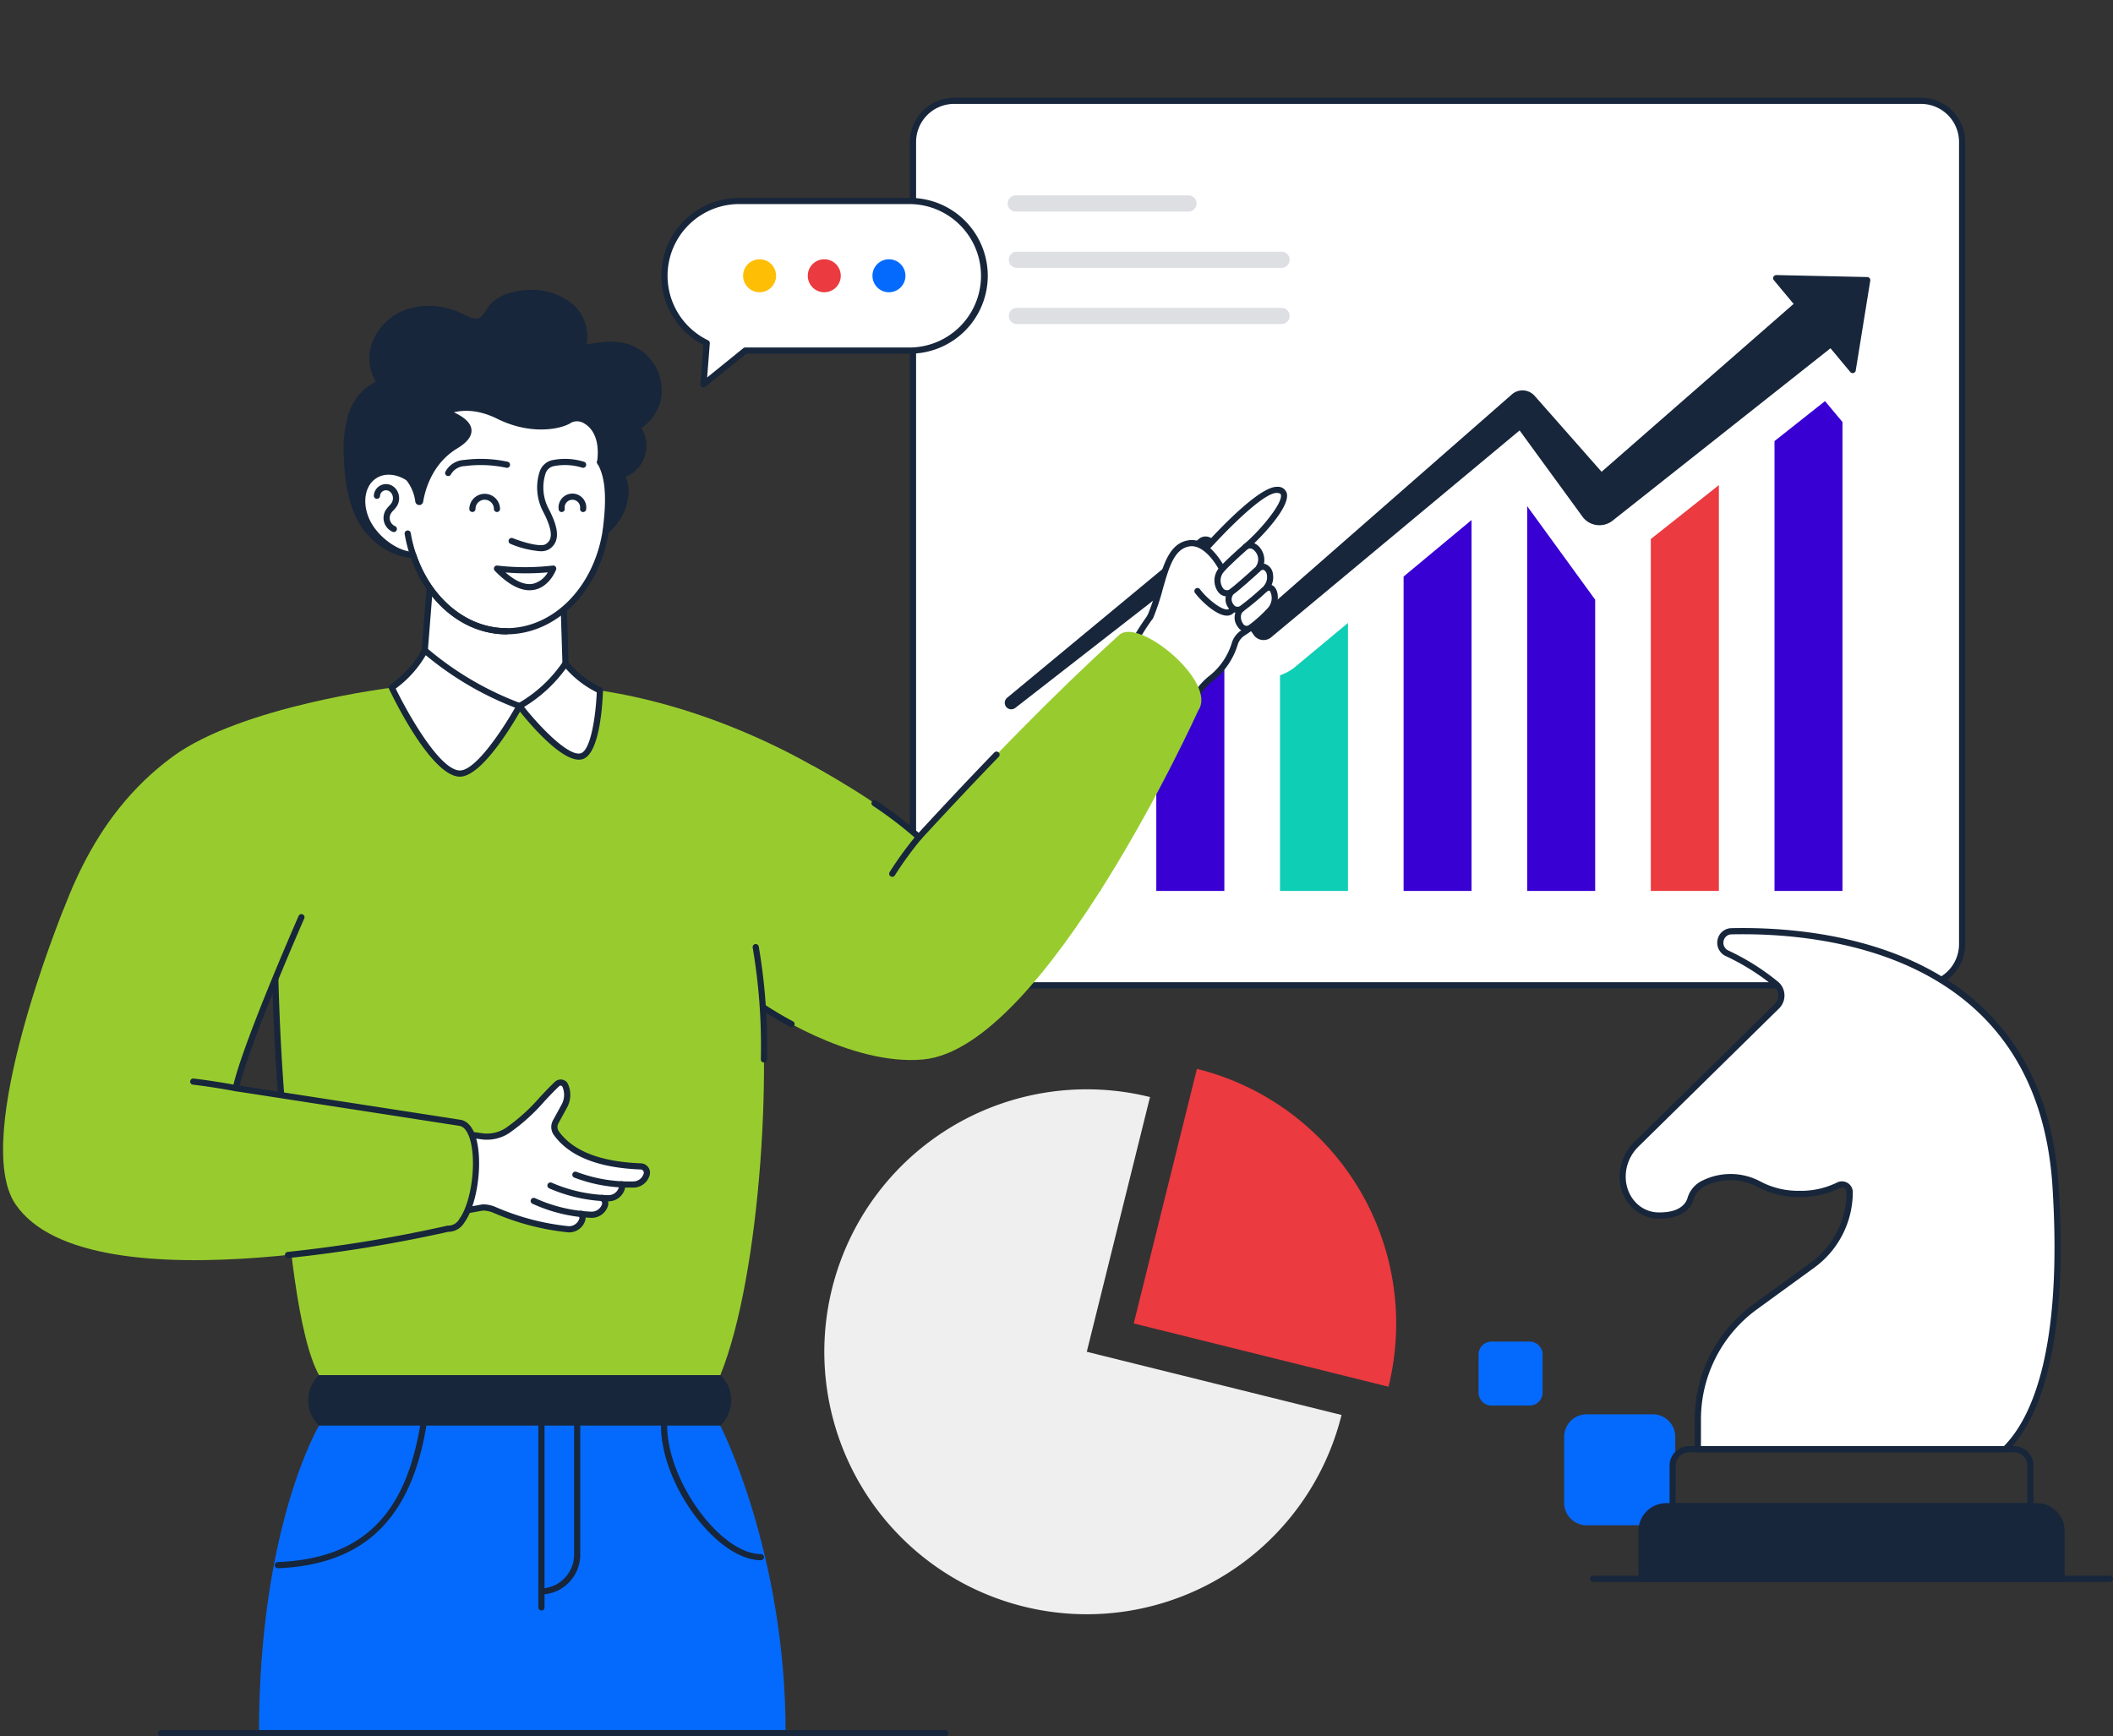 <svg id="Group_855" data-name="Group 855" xmlns="http://www.w3.org/2000/svg" xmlns:xlink="http://www.w3.org/1999/xlink" width="469.533" height="385.821" viewBox="0 0 469.533 385.821">
  <rect x="0" y="0" width="469.533" height="385.821" fill="#333333" stroke="none"/>
  <defs>
    <clipPath id="clip-path">
      <rect id="Rectangle_910" data-name="Rectangle 910" width="469.533" height="385.821" fill="none"/>
    </clipPath>
  </defs>
  <g id="Group_854" data-name="Group 854" clip-path="url(#clip-path)">
    <path id="Path_1973" data-name="Path 1973" d="M332.734,320.936h14.69a5,5,0,0,0,5-5V301.278a5,5,0,0,0-5-5h-14.69a5,5,0,0,0-5,5v14.661a5,5,0,0,0,5,5m-21.143-26.608h8.466a2.881,2.881,0,0,0,2.88-2.88V283a2.881,2.881,0,0,0-2.88-2.88h-8.466a2.881,2.881,0,0,0-2.88,2.88v8.452a2.881,2.881,0,0,0,2.88,2.88" transform="translate(19.842 18.004)" fill="#046afd"/>
    <path id="Path_1974" data-name="Path 1974" d="M423.754,208.465V30.191a9.143,9.143,0,0,0-9.143-9.143H199.768a9.143,9.143,0,0,0-9.143,9.143V208.463a9.143,9.143,0,0,0,9.143,9.143H414.611a9.14,9.14,0,0,0,9.143-9.141" transform="translate(12.252 1.353)" fill="#fff"/>
    <path id="Path_1975" data-name="Path 1975" d="M414.653,218.336H199.811a9.84,9.84,0,0,1-9.83-9.83V30.233a9.839,9.839,0,0,1,9.83-9.829H414.653a9.839,9.839,0,0,1,9.829,9.829V208.5a9.84,9.84,0,0,1-9.829,9.832M199.811,21.776a8.467,8.467,0,0,0-8.457,8.457V208.5a8.467,8.467,0,0,0,8.457,8.458H414.653a8.468,8.468,0,0,0,8.457-8.458V30.233a8.467,8.467,0,0,0-8.457-8.457Z" transform="translate(12.211 1.311)" fill="#17263b"/>
    <path id="Path_1976" data-name="Path 1976" d="M401.4,58.519,398.173,78.5,393.345,72.7l-48.72,38.544a4.043,4.043,0,0,1-5.881-.49c-.04-.061-10.277-14.084-14.47-19.841-11.031,9.2-55.74,46.418-55.76,46.44a2,2,0,0,1-2.789-.244l-.1-.143-11.7-16.829-42.309,32.934a.758.758,0,0,1-1.058-.2.778.778,0,0,1,.2-1.058l42.656-35.334a1.625,1.625,0,0,1,2.259.346c0,.04,8.588,11.578,11.885,16.058L322.89,84.426a2.907,2.907,0,0,1,4.112.285c.061.062,10.176,11.539,15.3,17.359L386,63.873l-4.828-5.795Z" transform="translate(13.525 3.733)" fill="#17263b"/>
    <path id="Path_1977" data-name="Path 1977" d="M211.232,153.925a1.456,1.456,0,0,1-1.194-.617,1.471,1.471,0,0,1,.365-2.017l42.613-35.3a2.279,2.279,0,0,1,1.742-.441,2.308,2.308,0,0,1,1.5.907.464.464,0,0,1,.033.047c.2.285,2.56,3.467,5.057,6.834,2.25,3.032,4.743,6.4,6.355,8.577l54.772-47.964a3.586,3.586,0,0,1,5.079.353c.01.005.628.7,13.389,15.182l1.461,1.66,42.674-37.308-4.4-5.28a.692.692,0,0,1-.092-.738.808.808,0,0,1,.632-.388l20.232.443a.684.684,0,0,1,.663.793l-3.231,19.98a.682.682,0,0,1-.5.552.666.666,0,0,1-.708-.222l-4.4-5.28-48.195,38.13A4.752,4.752,0,0,1,341.51,113a4.649,4.649,0,0,1-3.272-1.772c-.107-.152-2.072-2.845-4.605-6.32-3.093-4.24-7.034-9.642-9.443-12.95-7.323,6.106-26.521,22.089-40.214,33.492C275.5,132.5,269.13,137.8,269,137.92a2.688,2.688,0,0,1-3.754-.32l-.138-.189L253.81,121.169l-41.735,32.49a1.456,1.456,0,0,1-.843.266M254.4,116.892a.893.893,0,0,0-.539.178l-42.625,35.314.074.131,42.23-32.873a.67.67,0,0,1,.524-.138.68.68,0,0,1,.46.288l11.8,16.963a1.308,1.308,0,0,0,1.791.114l0,0s.589-.492,14.985-12.48c14.06-11.707,33.923-28.245,40.776-33.96a.686.686,0,0,1,.993.121c2.349,3.227,6.591,9.04,9.876,13.545,4.587,6.289,4.593,6.3,4.617,6.339a3.255,3.255,0,0,0,2.271,1.194,3.478,3.478,0,0,0,2.573-.855l48.75-38.57a.689.689,0,0,1,.954.1l3.863,4.639,2.863-17.716L382.7,58.835l3.863,4.638a.686.686,0,0,1-.075.956l-43.69,38.2a.684.684,0,0,1-.967-.063l-1.916-2.17c-5.242-5.95-13.167-14.946-13.378-15.172A2.217,2.217,0,0,0,325,84.438a2.186,2.186,0,0,0-1.623.545l-55.332,48.453a.726.726,0,0,1-.528.166.691.691,0,0,1-.477-.274c-1.567-2.126-4.327-5.849-6.8-9.174-3.58-4.825-4.706-6.342-5.062-6.9l-.026.021a.942.942,0,0,0-.616-.37.88.88,0,0,0-.143-.012" transform="translate(13.484 3.691)" fill="#17263b"/>
    <path id="Path_1978" data-name="Path 1978" d="M216.73,154.892l14.009-10.9v44.73H215.616V155.585a7.23,7.23,0,0,0,.95-.585Z" transform="translate(13.858 9.255)" fill="#0eceb5"/>
    <path id="Path_1979" data-name="Path 1979" d="M256.528,138.207l.019.016V189.7H241.424V135.352l8.5-6.619,6.2,8.923Z" transform="translate(15.517 8.274)" fill="#3900d4"/>
    <path id="Path_1980" data-name="Path 1980" d="M270.706,139.766l11.648-9.693v59.544h-15.1V141.706a10.823,10.823,0,0,0,3.456-1.939" transform="translate(17.177 8.36)" fill="#0eceb5"/>
    <path id="Path_1981" data-name="Path 1981" d="M293.058,121.141c5.266-4.371,10.607-8.815,15.1-12.564V191h-15.1Z" transform="translate(18.836 6.979)" fill="#3900d4"/>
    <path id="Path_1982" data-name="Path 1982" d="M333.973,126.466v64.718H318.866V105.69Z" transform="translate(20.494 6.793)" fill="#3900d4"/>
    <path id="Path_1983" data-name="Path 1983" d="M344.676,113.269,359.8,101.291v90.177H344.676Z" transform="translate(22.153 6.51)" fill="#eb3a40"/>
    <path id="Path_1984" data-name="Path 1984" d="M385.606,88.393V192.6H370.5V92.636l11.229-8.888Z" transform="translate(23.813 5.383)" fill="#3900d4"/>
    <path id="Path_1985" data-name="Path 1985" d="M273.033,67.58h0a1.8,1.8,0,0,1-1.8,1.8H212.318a1.8,1.8,0,0,1,0-3.592h58.919a1.8,1.8,0,0,1,1.8,1.8m0-12.493h0a1.8,1.8,0,0,1-1.8,1.8H212.318a1.8,1.8,0,0,1,0-3.592h58.919a1.8,1.8,0,0,1,1.8,1.8M252.368,42.593h0a1.8,1.8,0,0,1-1.8,1.8H212.318a1.8,1.8,0,1,1,0-3.591h38.254a1.8,1.8,0,0,1,1.8,1.8" transform="translate(13.531 2.622)" fill="#dedfe3"/>
    <path id="Path_1986" data-name="Path 1986" d="M155.938,298.345H66.754a7.769,7.769,0,0,1,0-11.231H155.94a7.771,7.771,0,0,1,0,11.231" transform="translate(4.136 18.454)" fill="#17263b"/>
    <path id="Path_1987" data-name="Path 1987" d="M171.1,366H54.074c0-45.978,13.339-68.336,13.339-68.336h89.17S171.1,325.85,171.1,366" transform="translate(3.475 19.132)" fill="#046afd"/>
    <path id="Path_1988" data-name="Path 1988" d="M165.388,327.771c-9.749,0-22.193-16.769-22.193-29.9a.686.686,0,1,1,1.372,0c0,12.266,11.871,28.532,20.825,28.532a.686.686,0,1,1,0,1.372M58.049,329.558a.687.687,0,0,1-.029-1.373c18.52-.754,28.292-10.14,31.67-30.431a.7.7,0,0,1,.79-.564.687.687,0,0,1,.564.789c-3.461,20.768-13.936,30.8-32.967,31.579h-.028m58.579,5.836a.685.685,0,0,1-.685-.685V295.262a.685.685,0,0,1,.685-.685h7.941a.685.685,0,0,1,.685.685v31.1a8.845,8.845,0,0,1-8.626,9.03m.686-39.443v38.038a7.521,7.521,0,0,0,6.568-7.623V295.951Z" transform="translate(3.687 18.933)" fill="#17263b"/>
    <path id="Path_1989" data-name="Path 1989" d="M113.09,336.573a.686.686,0,0,1-.686-.686v-3.561a.686.686,0,0,1,1.373,0v3.561a.686.686,0,0,1-.686.686" transform="translate(7.224 21.315)" fill="#17263b"/>
    <path id="Path_1990" data-name="Path 1990" d="M269.462,124.451c2.552-2.2.775-6.657-1.564-4.491,2.177-2.1-.3-6.467-2.6-5.04,3.629-2.979,11.923-12.374,6.968-12.622-5.4-.267-25.254,22.891-30.728,32.042a22.624,22.624,0,0,1-3.149,4.121l-25.215,26.05a28.538,28.538,0,0,1,2.03,9.325c.626,13.974-12.339,25.872-25.872,25.872a25.183,25.183,0,0,1-8.932-1.641l-1.009,2.737s14.763,8.921,24.159,8.921c18.872,0,43.494-47.292,50.061-60.628a15.317,15.317,0,0,1,4.277-5.126,15.376,15.376,0,0,0,4.973-7.532A4.47,4.47,0,0,1,264.824,134a29.63,29.63,0,0,0,5.766-4.854c2.126-2.193,1.075-6.546-1.128-4.695" transform="translate(11.53 6.575)" fill="#fff"/>
    <path id="Path_1991" data-name="Path 1991" d="M260.482,132.331a2.462,2.462,0,0,1-2-1.159,3.338,3.338,0,0,1,.49-4.617.686.686,0,0,1,.8,1.119c-.885.63-.659,2.007-.162,2.714a.962.962,0,0,0,1.442.372.685.685,0,1,1,.775,1.13,2.346,2.346,0,0,1-1.337.441" transform="translate(16.568 8.126)" fill="#17263b"/>
    <path id="Path_1992" data-name="Path 1992" d="M203.585,210.448c-9.477,0-23.9-8.649-24.512-9.018a.688.688,0,0,1-.205-.983c1.833-2.607,18.062-25.5,23.4-26.413a1.89,1.89,0,0,1,.794.012l34.866-36.025a22.083,22.083,0,0,0,3.058-4c5.334-8.921,25.119-32.377,31.234-32.377a1.028,1.028,0,0,1,.117,0,2.038,2.038,0,0,1,2.082,1.314c.878,2.66-4.254,8.389-7.2,11.222a3.3,3.3,0,0,1,1.329,1.065,4.39,4.39,0,0,1,.836,3.5,1.844,1.844,0,0,1,.365.08,2.631,2.631,0,0,1,1.608,2.107,4.337,4.337,0,0,1-.278,2.529,1.818,1.818,0,0,1,.646.447c1.1,1.186,1.028,4.068-.609,5.744l-.005,0a31.123,31.123,0,0,1-5.9,4.96,3.7,3.7,0,0,0-1.651,2.058,16.171,16.171,0,0,1-5.216,7.855,14.645,14.645,0,0,0-4.079,4.882c-7.046,14.316-31.537,61.026-50.68,61.026m-23.166-9.82c2.911,1.676,15.158,8.447,23.166,8.447,18.35,0,42.492-46.122,49.456-60.26a15.94,15.94,0,0,1,4.451-5.348,14.826,14.826,0,0,0,4.769-7.2,5.062,5.062,0,0,1,2.255-2.819,30.04,30.04,0,0,0,5.626-4.746,3.315,3.315,0,0,0,.583-3.854c-.082-.085-.26-.281-.794.168a.685.685,0,0,1-.884-1.046,2.918,2.918,0,0,0,.974-2.766,1.361,1.361,0,0,0-.693-1.07c-.3-.11-.675.14-.923.367a.685.685,0,0,1-.941-1,2.636,2.636,0,0,0,0-3.421c-.255-.33-.927-1.054-1.75-.552a.685.685,0,0,1-.789-1.116c3.5-2.889,8.782-9.235,8.193-11.022-.026-.084-.111-.34-.848-.375-.026,0-.051,0-.077,0-4.774,0-24,21.639-30.028,31.709a23.282,23.282,0,0,1-3.248,4.247l-35.191,36.36a.691.691,0,0,1-.892.08.481.481,0,0,0-.334-.029c-3.547.609-14.976,15.2-22.083,25.246m90.21-71.446h0Z" transform="translate(11.488 6.533)" fill="#17263b"/>
    <path id="Path_1993" data-name="Path 1993" d="M240.148,129.825c2.882-6.511,3.116-15.584,8.673-16.39,5.725-.829,10.665,11.44,9.7,14.39s-6.02-1.3-7.871-3.772c-1.817,9.2-5.233,12.027-10.5,5.772" transform="translate(15.435 7.288)" fill="#fff"/>
    <path id="Path_1994" data-name="Path 1994" d="M240.189,130.552a.684.684,0,0,1-.625-.962,48.678,48.678,0,0,0,2.1-6.289c1.444-5.084,2.81-9.881,7.108-10.5,1.992-.287,4.06.761,5.975,3.037,2.967,3.528,5.266,9.824,4.474,12.248a1.985,1.985,0,0,1-1.583,1.444c-2.353.4-6.082-3.14-7.49-5.019a.686.686,0,0,1,1.1-.823c1.621,2.157,4.831,4.7,6.17,4.489.173-.026.368-.113.5-.52.525-1.6-1.231-7.38-4.219-10.936-1.11-1.321-2.848-2.833-4.73-2.562-3.418.5-4.608,4.679-5.985,9.523a49.825,49.825,0,0,1-2.16,6.467.7.7,0,0,1-.63.408" transform="translate(15.394 7.247)" fill="#17263b"/>
    <path id="Path_1995" data-name="Path 1995" d="M262.928,118.893s-4.128,3.774-5.635,4.868c-1.867,1.526-.015,5.167,2.147,3.84a56.608,56.608,0,0,0,5.05-4.212" transform="translate(16.487 7.642)" fill="#fff"/>
    <path id="Path_1996" data-name="Path 1996" d="M258.542,128.609a2.489,2.489,0,0,1-2.025-1.133,3.115,3.115,0,0,1,.382-4.2c1.489-1.081,5.565-4.8,5.608-4.842a.685.685,0,0,1,.925,1.01c-.169.154-4.175,3.811-5.7,4.917a1.747,1.747,0,0,0-.1,2.324,1.037,1.037,0,0,0,1.487.375,56.8,56.8,0,0,0,4.946-4.133.684.684,0,0,1,.927,1.007,56.092,56.092,0,0,1-5.155,4.294,2.443,2.443,0,0,1-1.3.386" transform="translate(16.446 7.6)" fill="#17263b"/>
    <path id="Path_1997" data-name="Path 1997" d="M263.084,119.193s-4.128,3.774-5.635,4.868c-2.466,1.789-4.414-2.273-2.419-4.692,1.245-1.51,5.455-5.212,5.455-5.212" transform="translate(16.338 7.337)" fill="#fff"/>
    <path id="Path_1998" data-name="Path 1998" d="M256.275,125.228a2.351,2.351,0,0,1-1.733-.794,4.3,4.3,0,0,1,0-5.46c1.264-1.536,5.356-5.137,5.532-5.289a.686.686,0,1,1,.9,1.03c-.043.037-4.183,3.683-5.379,5.132a2.921,2.921,0,0,0-.056,3.65,1.054,1.054,0,0,0,1.549.049c1.456-1.058,5.534-4.779,5.575-4.816a.684.684,0,0,1,.925,1.009c-.169.154-4.175,3.812-5.7,4.917a2.761,2.761,0,0,1-1.618.572" transform="translate(16.297 7.296)" fill="#17263b"/>
    <path id="Path_1999" data-name="Path 1999" d="M124.821,177.726c3.832,20.653,26.173,33.039,39.439,37.767,9.789,3.489,28.692-39.848,21.814-45.779-5.565-4.8-32.239-22.485-65.147-26.126Z" transform="translate(7.772 9.229)" fill="#98cc2e"/>
    <path id="Path_2000" data-name="Path 2000" d="M170.347,161.671s14.737,7.863,23.606,15.875c15.135-16.446,29.856-31.623,44.522-44.939,4.378-3.975,21.834,10.507,17.58,16.748,0,0-33.913,74.981-61.062,77.587-16.509,1.586-35.739-11.66-35.739-11.66Z" transform="translate(10.236 8.479)" fill="#98cc2e"/>
    <path id="Path_2001" data-name="Path 2001" d="M192.495,176.624a.678.678,0,0,1-.459-.178,89.73,89.73,0,0,0-9.781-7.479.688.688,0,0,1-.184-.953.68.68,0,0,1,.953-.185,93.614,93.614,0,0,1,9.424,7.143c6.041-6.56,11.543-12.4,16.8-17.837a.686.686,0,1,1,.986.954C204.85,163.655,199.214,169.645,193,176.4a.68.68,0,0,1-.5.227" transform="translate(11.695 10.086)" fill="#17263b"/>
    <path id="Path_2002" data-name="Path 2002" d="M188.076,183.647a.675.675,0,0,1-.345-.094.684.684,0,0,1-.248-.937,77.226,77.226,0,0,1,5.984-8.223.685.685,0,1,1,1.054.876,78.185,78.185,0,0,0-5.854,8.037.682.682,0,0,1-.592.339M165.7,217.066a.679.679,0,0,1-.326-.082,74.834,74.834,0,0,1-6.464-3.849.685.685,0,0,1,.777-1.128c.027.016,2.489,1.707,6.337,3.772a.685.685,0,0,1-.324,1.288" transform="translate(10.194 11.193)" fill="#17263b"/>
    <path id="Path_2003" data-name="Path 2003" d="M156.384,296.441H67.2c-9.194-16.453-9.793-92.071-9.793-92.071l25.975-60.686s20.9-3.808,41.626,0c14.727,2.7,39.238,57.655,39.238,57.655,4.151,23.305,1.152,72.841-7.863,95.1" transform="translate(3.69 9.126)" fill="#98cc2e"/>
    <path id="Path_2004" data-name="Path 2004" d="M167.631,223.439h-.012a.684.684,0,0,1-.674-.7,130.218,130.218,0,0,0-1.808-24.825.686.686,0,0,1,.556-.794.693.693,0,0,1,.794.554,131.807,131.807,0,0,1,1.828,25.086.685.685,0,0,1-.684.675m40.3,149.713H33.673a.686.686,0,1,1,0-1.372H207.934a.686.686,0,1,1,0,1.372" transform="translate(2.12 12.669)" fill="#17263b"/>
    <path id="Path_2005" data-name="Path 2005" d="M58.984,233.094a.687.687,0,0,1-.683-.63c-1.363-16.649-1.534-31.662-1.537-31.812a.685.685,0,0,1,.679-.693.77.77,0,0,1,.694.679c0,.149.172,15.116,1.53,31.716a.688.688,0,0,1-.627.74h-.056" transform="translate(3.648 12.852)" fill="#17263b"/>
    <path id="Path_2006" data-name="Path 2006" d="M138.437,244.671c-9.012-.34-15.4-2.7-18.776-7.411a2.33,2.33,0,0,1-.145-2.486l1.915-3.482a5.212,5.212,0,0,0,.23-4.572,1.108,1.108,0,0,0-1.042-.691,1.132,1.132,0,0,0-.789.316c-3.494,3.275-6.331,7.265-11.049,10.369a8.253,8.253,0,0,1-5.664,1.251l-41.576-5.8v26.472a308.841,308.841,0,0,0,41.794-4.845,5.814,5.814,0,0,1,2.669.583,55.787,55.787,0,0,0,16.384,4.271,3.061,3.061,0,0,0,3.02-2.074,1.509,1.509,0,0,0,.072-.45,1.391,1.391,0,0,0-.339-.911c.717.087,1.457.146,2.208.195h.168a3.094,3.094,0,0,0,2.936-2.074,1.43,1.43,0,0,0-.63-1.674c.436.049.874.072,1.309.084a3.094,3.094,0,0,0,3.056-2.135,1.362,1.362,0,0,0,.072-.438,1.313,1.313,0,0,0-.11-.533c.85.047,1.735.072,2.632.061a3.123,3.123,0,0,0,2.96-2.292,1.2,1.2,0,0,0,.049-.351,1.388,1.388,0,0,0-1.356-1.381" transform="translate(3.955 14.527)" fill="#fff"/>
    <path id="Path_2007" data-name="Path 2007" d="M127.859,251.1c-.049,0-.1,0-.148,0a34.669,34.669,0,0,1-13.015-2.88.689.689,0,0,1-.349-.907.7.7,0,0,1,.906-.348,33.309,33.309,0,0,0,12.513,2.763,2.391,2.391,0,0,0,2.384-1.658.68.68,0,0,0-.019-.482.686.686,0,0,1,1.26-.544,2.055,2.055,0,0,1,.063,1.45,3.778,3.778,0,0,1-3.594,2.609" transform="translate(7.346 15.852)" fill="#17263b"/>
    <path id="Path_2008" data-name="Path 2008" d="M127.526,256.138c-.072,0-.148,0-.22-.007A34.58,34.58,0,0,1,114.348,253a.687.687,0,0,1-.33-.913.7.7,0,0,1,.913-.33,33.319,33.319,0,0,0,12.454,3.006,2.455,2.455,0,0,0,2.418-1.612.7.7,0,0,0-.334-.839.686.686,0,0,1,.65-1.208,2.065,2.065,0,0,1,.981,2.491,3.792,3.792,0,0,1-3.575,2.543m8.63-6.718a33.95,33.95,0,0,1-12.507-2.224.686.686,0,1,1,.5-1.278,33.068,33.068,0,0,0,12.624,2.125,2.413,2.413,0,0,0,2.306-1.776.672.672,0,0,0-.117-.577.725.725,0,0,0-.559-.3c-9.418-.351-15.917-2.938-19.312-7.689a3.056,3.056,0,0,1-.185-3.219L120.81,231a4.548,4.548,0,0,0,.576-2.195,4.6,4.6,0,0,0-.365-1.779.424.424,0,0,0-.307-.255.492.492,0,0,0-.431.124c-1.133,1.058-2.18,2.182-3.292,3.372a42.658,42.658,0,0,1-7.846,7.059,9.046,9.046,0,0,1-6.132,1.37L62.281,233a.683.683,0,0,1-.583-.773.671.671,0,0,1,.773-.583L103.2,237.34a7.657,7.657,0,0,0,5.2-1.157,41.488,41.488,0,0,0,7.595-6.849c1.127-1.208,2.192-2.346,3.36-3.437a1.873,1.873,0,0,1,1.656-.464,1.776,1.776,0,0,1,1.28,1.063,5.856,5.856,0,0,1-.269,5.17l-1.906,3.474a1.679,1.679,0,0,0,.1,1.766c3.132,4.388,9.274,6.78,18.253,7.116a2.106,2.106,0,0,1,1.606.862,2.049,2.049,0,0,1,.337,1.737,3.794,3.794,0,0,1-3.617,2.8l-.632,0" transform="translate(3.965 14.487)" fill="#17263b"/>
    <path id="Path_2009" data-name="Path 2009" d="M122.537,257.692c-.012,0-.178,0-.189,0a56.019,56.019,0,0,1-16.645-4.339,6.33,6.33,0,0,0-2.363-.51A310.92,310.92,0,0,1,62.4,257.65a.651.651,0,0,1-.714-.658.689.689,0,0,1,.659-.714,312.016,312.016,0,0,0,40.85-4.8,6.839,6.839,0,0,1,3.081.626,54.483,54.483,0,0,0,16.142,4.215,2.4,2.4,0,0,0,2.33-1.611.7.7,0,0,0-.131-.683.687.687,0,1,1,1.051-.883,2.092,2.092,0,0,1,.377,2.009,3.722,3.722,0,0,1-3.51,2.54" transform="translate(3.965 16.163)" fill="#17263b"/>
    <path id="Path_2010" data-name="Path 2010" d="M8.972,206.582C13.156,193.3,18.989,172.713,37.8,158.909c15.3-11.229,48.713-15.33,48.713-15.33,9.551,22.7-15.537,37.072-25.976,65.014-.782,2.1-5.2,11.912-5.713,13.313-3.6,9.822-48.988-5.348-45.847-15.324" transform="translate(0.567 9.228)" fill="#98cc2e"/>
    <path id="Path_2011" data-name="Path 2011" d="M141.531,84.743A9.891,9.891,0,0,1,136.9,91a6.686,6.686,0,0,1,1.41,4.126,6.794,6.794,0,0,1-13.484,1.185l-38.516,23c-4.544-.542-8.864-3.969-10.965-8.048-2.084-4.064-2.685-8.745-2.88-13.3a26.22,26.22,0,0,1,1-9.734,11.081,11.081,0,0,1,6.4-7.033,9.534,9.534,0,0,1-1.4-8.144A11.973,11.973,0,0,1,86.5,65.294a15.653,15.653,0,0,1,11.3,1.14c1.409.691,3.06,1.576,4.456.855.929-.48,1.378-1.529,1.981-2.4,1.725-2.445,4.874-3.465,7.86-3.66a13.885,13.885,0,0,1,9.869,2.805c2.686,2.264,4.064,6.224,2.714,9.464,3.584-.691,7.395-1.351,10.8-.03a10.162,10.162,0,0,1,6.06,11.276" transform="translate(4.654 3.933)" fill="#17263b"/>
    <path id="Path_2012" data-name="Path 2012" d="M86.349,120.035c-.026,0-.054,0-.08,0-4.561-.542-9.178-3.922-11.492-8.413S71.988,102,71.82,98.028a26.8,26.8,0,0,1,1.044-9.99,12.02,12.02,0,0,1,6.05-7.141,9.966,9.966,0,0,1-1.051-8.008,12.58,12.58,0,0,1,8.483-8.214,16.357,16.357,0,0,1,11.793,1.18l.218.107c1.28.63,2.607,1.276,3.622.757a3.916,3.916,0,0,0,1.3-1.506c.14-.229.283-.457.433-.674,2.193-3.11,6.191-3.812,8.38-3.955a14.372,14.372,0,0,1,10.355,2.964,9.467,9.467,0,0,1,3.274,9.1c3.629-.659,6.928-.993,10.045.215a10.885,10.885,0,0,1,6.48,12.062,10.451,10.451,0,0,1-4.334,6.3,7.357,7.357,0,0,1,1.126,3.934,7.478,7.478,0,0,1-14.61,2.25L86.7,119.939a.721.721,0,0,1-.355.1m4.24-54.6a13.382,13.382,0,0,0-3.847.552,11.35,11.35,0,0,0-7.567,7.293,8.883,8.883,0,0,0,1.315,7.58.685.685,0,0,1,.07.592.673.673,0,0,1-.421.424,10.358,10.358,0,0,0-5.982,6.612,25.568,25.568,0,0,0-.966,9.483c.162,3.836.63,8.78,2.8,13.018a14.471,14.471,0,0,0,10.2,7.65l38.313-22.879a.689.689,0,0,1,1.027.471,6.109,6.109,0,0,0,12.124-1.065,6,6,0,0,0-1.264-3.7.673.673,0,0,1-.131-.545.687.687,0,0,1,.32-.462,9.182,9.182,0,0,0,4.318-5.813v0a9.465,9.465,0,0,0-5.639-10.492c-3.1-1.2-6.551-.679-10.421.064a.671.671,0,0,1-.662-.242.681.681,0,0,1-.1-.695c1.171-2.808.107-6.456-2.527-8.675a13.086,13.086,0,0,0-9.382-2.646c-1.945.126-5.484.732-7.342,3.368-.134.193-.263.4-.392.612a5.035,5.035,0,0,1-1.833,2c-1.63.843-3.422-.035-4.854-.743l-.218-.105a15.873,15.873,0,0,0-6.947-1.655" transform="translate(4.613 3.891)" fill="#17263b"/>
    <path id="Path_2013" data-name="Path 2013" d="M119.4,121.961l.552,17.912c-.613,5.015-4.638,7.76-10.206,9.471-9.787-.047-16.46-4.695-21.061-12.4l1.52-19.226Z" transform="translate(5.7 7.566)" fill="#fff"/>
    <path id="Path_2014" data-name="Path 2014" d="M109.788,150.071h0c-9.476-.047-16.557-4.212-21.644-12.737a.686.686,0,0,1-.094-.4L89.563,117.7a.7.7,0,0,1,.255-.482.649.649,0,0,1,.527-.143l29.2,4.245a.688.688,0,0,1,.587.658l.552,17.912c-.59,4.9-3.985,8.087-10.693,10.15a.817.817,0,0,1-.2.028M89.43,136.817c4.792,7.918,11.424,11.8,20.257,11.883,6.06-1.885,9.12-4.7,9.631-8.872l-.541-17.231-27.9-4.057Z" transform="translate(5.659 7.524)" fill="#17263b"/>
    <path id="Path_2015" data-name="Path 2015" d="M77.426,111.975c2.142,3.309,6.254,6.111,9.516,6.144,3.355,9.955,11.374,16.966,20.747,16.966,10.948,0,20.068-9.578,22.037-22.243a15.058,15.058,0,0,0,2.583-2.962c2.726-4.238,2.316-9.373-.946-11.485a5.477,5.477,0,0,0-2.851-.882c1.311-1.984,1.606-3.468.674-4.84,1.576-17.015-9.543-9.518-21.26-11.054-12.969-1.7-21.192-3.262-22,19.408-2.488-1.623-5.387-1.939-7.56-.52-3.26,2.113-3.67,7.247-.944,11.469" transform="translate(4.861 5.19)" fill="#fff"/>
    <path id="Path_2016" data-name="Path 2016" d="M107.727,135.812c-9.3,0-17.591-6.652-21.244-16.989-3.3-.274-7.342-2.957-9.592-6.431l0,0c-2.929-4.538-2.414-10.108,1.147-12.415a7.268,7.268,0,0,1,7.3-.063c.437-9.067,2.187-14.606,5.471-17.385,3.906-3.307,9.448-2.573,16.465-1.649l.786.1a42.776,42.776,0,0,0,9.27-.1c4.439-.375,8.269-.707,10.595,1.637,1.807,1.819,2.447,5.008,2.01,10.029A4.307,4.307,0,0,1,129.689,97a5.977,5.977,0,0,1,2.09.864c3.557,2.3,4.07,7.877,1.145,12.429a15.7,15.7,0,0,1-2.519,2.935c-2.138,13.1-11.642,22.583-22.679,22.583M78.042,111.644c2.1,3.241,6.029,5.8,8.946,5.83a.69.69,0,0,1,.644.466c3.377,10.023,11.267,16.5,20.1,16.5,10.423,0,19.408-9.11,21.36-21.662a.683.683,0,0,1,.22-.408,14.277,14.277,0,0,0,2.466-2.826c2.515-3.91,2.182-8.638-.745-10.532a4.755,4.755,0,0,0-2.5-.773.686.686,0,0,1-.55-1.065c1.493-2.262,1.21-3.294.681-4.076a.675.675,0,0,1-.115-.447c.431-4.655-.094-7.654-1.6-9.17-1.875-1.891-5.411-1.589-9.5-1.236a44.307,44.307,0,0,1-9.565.094l-.788-.1c-6.679-.88-11.953-1.58-15.4,1.337-3.1,2.624-4.7,8.193-5.034,17.521a.686.686,0,0,1-.369.583.7.7,0,0,1-.691-.033c-2.345-1.531-4.957-1.731-6.811-.52-2.934,1.9-3.266,6.614-.747,10.52" transform="translate(4.82 5.148)" fill="#17263b"/>
    <path id="Path_2017" data-name="Path 2017" d="M114.133,116.341a21.423,21.423,0,0,1-6.669-1.643.687.687,0,0,1-.377-.892.7.7,0,0,1,.892-.38c2.386.967,6.228,2.028,7.313,1.33,1.175-.754,2.027-2.2-.562-7.2a11.428,11.428,0,0,1-.822-8.787,3.819,3.819,0,0,1,3.06-2.714,14.094,14.094,0,0,1,6.833.4.685.685,0,1,1-.4,1.311,12.872,12.872,0,0,0-6.2-.363,2.448,2.448,0,0,0-1.967,1.721,10.147,10.147,0,0,0,.714,7.795c1.637,3.159,3.126,7.034.084,8.981a3.532,3.532,0,0,1-1.9.433m-20.509-16.7a.664.664,0,0,1-.25-.047.687.687,0,0,1-.388-.89,4.983,4.983,0,0,1,4.182-2.646,28.338,28.338,0,0,1,9.63.391.687.687,0,1,1-.281,1.344,27.184,27.184,0,0,0-9.187-.373,3.7,3.7,0,0,0-3.067,1.787.68.68,0,0,1-.638.433m10.839,7.986a.686.686,0,0,1-.686-.686,2.044,2.044,0,0,0-4.088,0,.686.686,0,1,1-1.372,0,3.414,3.414,0,0,1,6.827,0,.68.68,0,0,1-.681.686" transform="translate(5.973 6.159)" fill="#17263b"/>
    <path id="Path_2018" data-name="Path 2018" d="M122.077,107.162a.686.686,0,0,1-.686-.686,1.723,1.723,0,1,0-3.385,0,.686.686,0,1,1-1.372,0,3.083,3.083,0,1,1,6.13,0,.686.686,0,0,1-.686.686" transform="translate(7.496 6.624)" fill="#17263b"/>
    <path id="Path_2019" data-name="Path 2019" d="M103.767,118.728c9.01,9.272,12.489,0,12.489,0a54.356,54.356,0,0,1-12.489,0" transform="translate(6.669 7.631)" fill="#fff"/>
    <path id="Path_2020" data-name="Path 2020" d="M111.043,124.964c-2.336,0-4.931-1.452-7.727-4.329a.686.686,0,0,1,.56-1.161,53.08,53.08,0,0,0,12.327,0,.669.669,0,0,1,.628.251.691.691,0,0,1,.108.669c-.059.154-1.444,3.756-4.776,4.453a5.519,5.519,0,0,1-1.12.113m-5.345-3.955c2.322,2.027,4.392,2.88,6.176,2.5a5.288,5.288,0,0,0,3.225-2.52,53.7,53.7,0,0,1-9.4.021m22.257-9.18a15.127,15.127,0,0,0,2.583-2.962c2.725-4.238,2.315-9.373-.946-11.485a5.481,5.481,0,0,0-2.852-.882c2.119,3.671,2.037,9.19,1.215,15.329" transform="translate(6.628 6.202)" fill="#17263b"/>
    <path id="Path_2021" data-name="Path 2021" d="M129.567,112.556a.686.686,0,0,1-.679-.776c.972-7.265.623-11.859-1.128-14.893a.688.688,0,0,1,0-.695.818.818,0,0,1,.611-.335,6.092,6.092,0,0,1,3.208,1c3.557,2.3,4.07,7.877,1.145,12.429a15.858,15.858,0,0,1-2.7,3.1.7.7,0,0,1-.459.173m-.016-15.145c1.241,2.927,1.538,6.915.937,12.552a13.492,13.492,0,0,0,1.089-1.433c2.514-3.91,2.182-8.638-.745-10.532a4.747,4.747,0,0,0-1.28-.587M107.524,134.8c-10.88,0-20.394-9.37-22.622-22.283a.686.686,0,0,1,.56-.792.675.675,0,0,1,.791.56c2.117,12.25,11.061,21.143,21.272,21.143a.686.686,0,1,1,0,1.372M82.5,112.069a.689.689,0,0,1-.271-.056,3.352,3.352,0,0,1-1.527-4.825,5.717,5.717,0,0,1,.745-.925,4.533,4.533,0,0,0,.595-.733,1.971,1.971,0,0,0-.04-2.02,1.6,1.6,0,0,0-.816-.656,1.339,1.339,0,0,0-1.761,1.194.685.685,0,0,1-1.368-.08,2.711,2.711,0,0,1,3.564-2.416,2.983,2.983,0,0,1,1.531,1.206,3.347,3.347,0,0,1,.07,3.474,5.735,5.735,0,0,1-.768.96,4.678,4.678,0,0,0-.583.712,1.98,1.98,0,0,0,.9,2.85.686.686,0,0,1-.271,1.315" transform="translate(5.017 6.161)" fill="#17263b"/>
    <path id="Path_2022" data-name="Path 2022" d="M81.814,144.08s8.979,18.911,15.053,19.09c5.011.147,13.323-14.99,13.323-14.99a71.049,71.049,0,0,1-21.061-12.4c-1.342,2.915-3.865,5.67-7.315,8.3" transform="translate(5.258 8.727)" fill="#fff"/>
    <path id="Path_2023" data-name="Path 2023" d="M96.977,163.9l-.086,0c-6.312-.185-14.716-17.507-15.652-19.48a.685.685,0,0,1,.2-.839c3.48-2.657,5.871-5.364,7.109-8.045a.686.686,0,0,1,1.072-.23,69.694,69.694,0,0,0,20.858,12.281.688.688,0,0,1,.353.97c-.868,1.576-8.581,15.346-13.857,15.346M82.714,144.326c2.657,5.467,9.719,18.068,14.214,18.2l.059,0c3.582,0,9.722-9.49,12.259-13.955a71.079,71.079,0,0,1-19.855-11.66,24.373,24.373,0,0,1-6.677,7.413" transform="translate(5.217 8.685)" fill="#17263b"/>
    <path id="Path_2024" data-name="Path 2024" d="M108.475,148s9.621,12.491,13.845,11.124c3.6-1.165,4.01-14.61,4.01-14.61a22.082,22.082,0,0,1-7.649-5.984A30.525,30.525,0,0,1,108.475,148" transform="translate(6.972 8.904)" fill="#fff"/>
    <path id="Path_2025" data-name="Path 2025" d="M121.708,159.951c-4.741,0-12.781-10.248-13.734-11.487a.684.684,0,0,1-.131-.543.691.691,0,0,1,.318-.462,30.041,30.041,0,0,0,9.986-9.255.678.678,0,0,1,.536-.316.638.638,0,0,1,.572.246,21.482,21.482,0,0,0,7.413,5.8.692.692,0,0,1,.394.642c-.073,2.325-.618,13.99-4.487,15.24a2.66,2.66,0,0,1-.866.133m-12.18-11.723c3.7,4.662,10,11.126,12.624,10.29,2.222-.718,3.321-8.5,3.52-13.535a22.787,22.787,0,0,1-6.876-5.276,31.7,31.7,0,0,1-9.268,8.521" transform="translate(6.931 8.862)" fill="#17263b"/>
    <path id="Path_2026" data-name="Path 2026" d="M85.617,101.4a10.288,10.288,0,0,1,2.17,5.151.2.2,0,0,0,.392.01c.529-3.1,2.257-8.9,7.895-12.325,5.418-3.29,1.871-5.615-.644-6.687a.749.749,0,0,1,.1-1.417c2.047-.513,5.578-.749,10.1,1.493,7.357,3.646,13.9,2.228,15.793.878s7.941.55,6.772,9.387a11.033,11.033,0,0,0,3.083-6.382c.225-3.61-7.057-16.165-22.831-16.434s-27.923,12.15-27.923,12.15Z" transform="translate(5.175 4.825)" fill="#17263b"/>
    <path id="Path_2027" data-name="Path 2027" d="M88.028,107.449h0a.887.887,0,0,1-.874-.752,9.782,9.782,0,0,0-2-4.795.676.676,0,0,1-.14-.232L79.917,87.489a.691.691,0,0,1,.154-.712c.5-.515,12.534-12.641,28.428-12.356a25.928,25.928,0,0,1,18.9,8.195c3.177,3.44,4.722,7.116,4.605,8.968a11.6,11.6,0,0,1-3.292,6.833.676.676,0,0,1-.786.119.688.688,0,0,1-.372-.7c.751-5.68-1.641-7.78-2.706-8.419a3,3,0,0,0-2.985-.32c-1.9,1.358-8.7,3.041-16.5-.819-4.273-2.117-7.6-1.953-9.631-1.443,2.487,1.18,3.8,2.454,3.9,3.908.1,1.417-.933,2.765-3.165,4.119-5.389,3.274-7.059,8.835-7.574,11.857a.873.873,0,0,1-.866.735m-.482-.967,0,0,0,0m-1.286-5.4a10.283,10.283,0,0,1,1.749,3.313,17.723,17.723,0,0,1,7.753-10.712c1.7-1.034,2.568-2.018,2.51-2.849-.063-.862-1.178-1.818-3.067-2.622a1.431,1.431,0,0,1-.874-1.445A1.408,1.408,0,0,1,95.4,85.5c2.262-.572,5.928-.759,10.574,1.543,7.392,3.661,13.65,1.967,15.092.933a4.3,4.3,0,0,1,4.491.261c1.136.681,3.52,2.693,3.514,7.539a9.025,9.025,0,0,0,1.564-4.283c.08-1.307-1.182-4.634-4.248-7.951a24.548,24.548,0,0,0-17.914-7.755c-.162,0-.328,0-.49,0-13.707,0-24.686,9.808-26.626,11.651Z" transform="translate(5.134 4.783)" fill="#17263b"/>
    <path id="Path_2028" data-name="Path 2028" d="M61.823,203.658s-8.537,21.583-9.473,25.952l49.644,7.672c6.4.679,3.9,24.231-2.5,23.552,0,0-79.448,18.886-96.068-5.4-10.143-14.824,10.682-65.627,10.682-65.627Z" transform="translate(0.041 12.199)" fill="#98cc2e"/>
    <path id="Path_2029" data-name="Path 2029" d="M60.87,267.294a.686.686,0,0,1-.068-1.368A310.039,310.039,0,0,0,96.26,260.1a.8.8,0,0,1,.23-.014,2.812,2.812,0,0,0,2.461-1.489c2.931-4.025,4.006-14.177,1.983-18.729-.541-1.218-1.245-1.881-2.09-1.969l-49.68-7.678a.675.675,0,0,1-.461-.291.667.667,0,0,1-.1-.533c2.1-9.556,14.119-36.962,14.628-38.125a.687.687,0,0,1,1.258.554c-.125.275-11.894,27.1-14.382,37.154l48.917,7.561c.908.094,2.229.658,3.167,2.772,2.213,4.98,1.08,15.684-2.131,20.093a4.141,4.141,0,0,1-3.589,2.058,313.786,313.786,0,0,1-35.529,5.832c-.023,0-.047,0-.07,0" transform="translate(3.122 12.267)" fill="#17263b"/>
    <path id="Path_2030" data-name="Path 2030" d="M49.838,228.019a.729.729,0,0,1-.127-.012c-3.245-.607-6.4-1.093-9.384-1.45a.685.685,0,1,1,.161-1.36c3.014.359,6.2.85,9.478,1.463a.685.685,0,0,1-.129,1.358" transform="translate(2.553 14.474)" fill="#17263b"/>
    <path id="Path_2031" data-name="Path 2031" d="M353.86,253.942a5.6,5.6,0,0,1,2.442-3.206,13.381,13.381,0,0,1,6.72-1.657c5.706,0,7.08,3.729,14.98,3.729a18.793,18.793,0,0,0,8.706-1.9,1.727,1.727,0,0,1,2.538,1.522A20.018,20.018,0,0,1,381,268.624l-12.788,9.3a30.825,30.825,0,0,0-12.7,24.934v6.687h68.307c6.809-6.747,13.431-22.376,11.188-58.268-3.257-52.112-49.9-57.315-72-56.826a2.565,2.565,0,0,0-1,4.9,51.5,51.5,0,0,1,10.9,6.86,3.323,3.323,0,0,1,.166,4.911L341.81,241.835c-3.627,3.563-4.144,9.487-.71,13.235a7.7,7.7,0,0,0,5.928,2.544c4.995,0,6.423-2.335,6.833-3.672" transform="translate(21.775 12.496)" fill="#fff"/>
    <path id="Path_2032" data-name="Path 2032" d="M423.858,310.271H355.55a.685.685,0,0,1-.686-.685V302.9a31.6,31.6,0,0,1,12.983-25.488l12.788-9.3a19.393,19.393,0,0,0,7.968-15.638,1.008,1.008,0,0,0-.492-.882,1.055,1.055,0,0,0-1.046-.033,19.518,19.518,0,0,1-9.02,1.976,19.247,19.247,0,0,1-9.094-2.156,12.738,12.738,0,0,0-12.257-.015,4.91,4.91,0,0,0-2.137,2.819c-.476,1.551-2.08,4.152-7.486,4.152a8.378,8.378,0,0,1-6.431-2.763c-3.58-3.908-3.25-10.272.733-14.191l31.262-30.717a2.676,2.676,0,0,0,.8-2.014,2.56,2.56,0,0,0-.923-1.883A51.13,51.13,0,0,0,361.748,200a3.241,3.241,0,0,1-1.812-3.655,3.188,3.188,0,0,1,3.1-2.548c20.778-.447,69.366,4.226,72.693,57.47,2.312,36.978-4.917,52.387-11.389,58.8a.664.664,0,0,1-.48.2M356.234,308.9H423.57c6.219-6.333,13.042-21.457,10.789-57.54-3.255-52.057-50.9-56.638-71.3-56.184a1.8,1.8,0,0,0-1.786,1.463,1.868,1.868,0,0,0,1.06,2.129,52.541,52.541,0,0,1,11.049,6.951,3.962,3.962,0,0,1,1.412,2.88,4.049,4.049,0,0,1-1.206,3.047L342.33,242.36c-3.462,3.407-3.77,8.917-.683,12.286a7.063,7.063,0,0,0,5.422,2.318c4.526,0,5.812-2,6.177-3.182v0A6.255,6.255,0,0,1,356,250.186a14.092,14.092,0,0,1,13.53-.052,17.862,17.862,0,0,0,8.521,2.029,18.141,18.141,0,0,0,8.39-1.824,2.424,2.424,0,0,1,2.39.08,2.39,2.39,0,0,1,1.147,2.053,20.762,20.762,0,0,1-8.532,16.748l-12.788,9.3a30.22,30.22,0,0,0-12.419,24.376Z" transform="translate(21.734 12.454)" fill="#17263b"/>
    <path id="Path_2033" data-name="Path 2033" d="M428.776,315.987h-79.5a.685.685,0,0,1-.685-.685v-9.014a4.347,4.347,0,0,1,4.343-4.343h72.18a4.347,4.347,0,0,1,4.343,4.343V315.3a.686.686,0,0,1-.685.685m-78.809-1.372H428.09v-8.328a2.974,2.974,0,0,0-2.971-2.971h-72.18a2.974,2.974,0,0,0-2.971,2.971Z" transform="translate(22.405 19.407)" fill="#17263b"/>
    <path id="Path_2034" data-name="Path 2034" d="M436.066,330.623V319.979a5.486,5.486,0,0,0-5.486-5.486H348.23a5.485,5.485,0,0,0-5.485,5.486v10.644Z" transform="translate(22.029 20.213)" fill="#17263b"/>
    <path id="Path_2035" data-name="Path 2035" d="M436.107,331.352H342.786a.685.685,0,0,1-.686-.685V320.022a6.177,6.177,0,0,1,6.172-6.172h82.349a6.178,6.178,0,0,1,6.173,6.172v10.645a.687.687,0,0,1-.686.685M343.47,329.98h91.949v-9.958a4.806,4.806,0,0,0-4.8-4.8H348.27a4.806,4.806,0,0,0-4.8,4.8Z" transform="translate(21.988 20.172)" fill="#17263b"/>
    <path id="Path_2036" data-name="Path 2036" d="M447.508,330.378H332.681a.686.686,0,1,1,0-1.372H447.508a.686.686,0,1,1,0,1.372" transform="translate(21.338 21.146)" fill="#17263b"/>
    <path id="Path_2037" data-name="Path 2037" d="M148.121,73.542l-.712,9.169,9.268-7.5h36.46a16.624,16.624,0,0,0,0-33.248H155.356a16.618,16.618,0,0,0-7.235,31.581" transform="translate(8.917 2.697)" fill="#fff"/>
    <path id="Path_2038" data-name="Path 2038" d="M147.453,83.439a.689.689,0,0,1-.685-.741l.674-8.71a17.3,17.3,0,0,1,7.952-32.669h37.783a17.308,17.308,0,1,1,0,34.615H156.962l-9.078,7.349a.675.675,0,0,1-.431.155M155.4,42.691a15.93,15.93,0,0,0-6.935,30.274.69.69,0,0,1,.386.672l-.589,7.582,8.029-6.5a.681.681,0,0,1,.433-.154H193.18a15.937,15.937,0,0,0,0-31.874Z" transform="translate(8.875 2.656)" fill="#17263b"/>
    <path id="Path_2039" data-name="Path 2039" d="M168.659,57.8a3.664,3.664,0,1,0,3.664-3.664,3.661,3.661,0,0,0-3.664,3.664" transform="translate(10.84 3.48)" fill="#eb3a40"/>
    <path id="Path_2040" data-name="Path 2040" d="M155.153,57.8a3.664,3.664,0,1,0,3.664-3.664,3.661,3.661,0,0,0-3.664,3.664" transform="translate(9.972 3.48)" fill="#febe05"/>
    <path id="Path_2041" data-name="Path 2041" d="M182.164,57.8a3.664,3.664,0,1,0,3.664-3.664,3.661,3.661,0,0,0-3.664,3.664" transform="translate(11.708 3.48)" fill="#046afd"/>
    <path id="Path_2047" data-name="Path 2047" d="M269.178,298.655,325.786,312.7a58.323,58.323,0,1,1-42.559-70.65Z" transform="translate(-27.682 1.733)" fill="#efefef"/>
    <path id="Path_2048" data-name="Path 2048" d="M304.157,308.533l-56.611-14.06L261.585,237.9a58.328,58.328,0,0,1,42.572,70.633" transform="translate(4.383 -0.383)" fill="#eb3a40"/>
  </g>
</svg>
